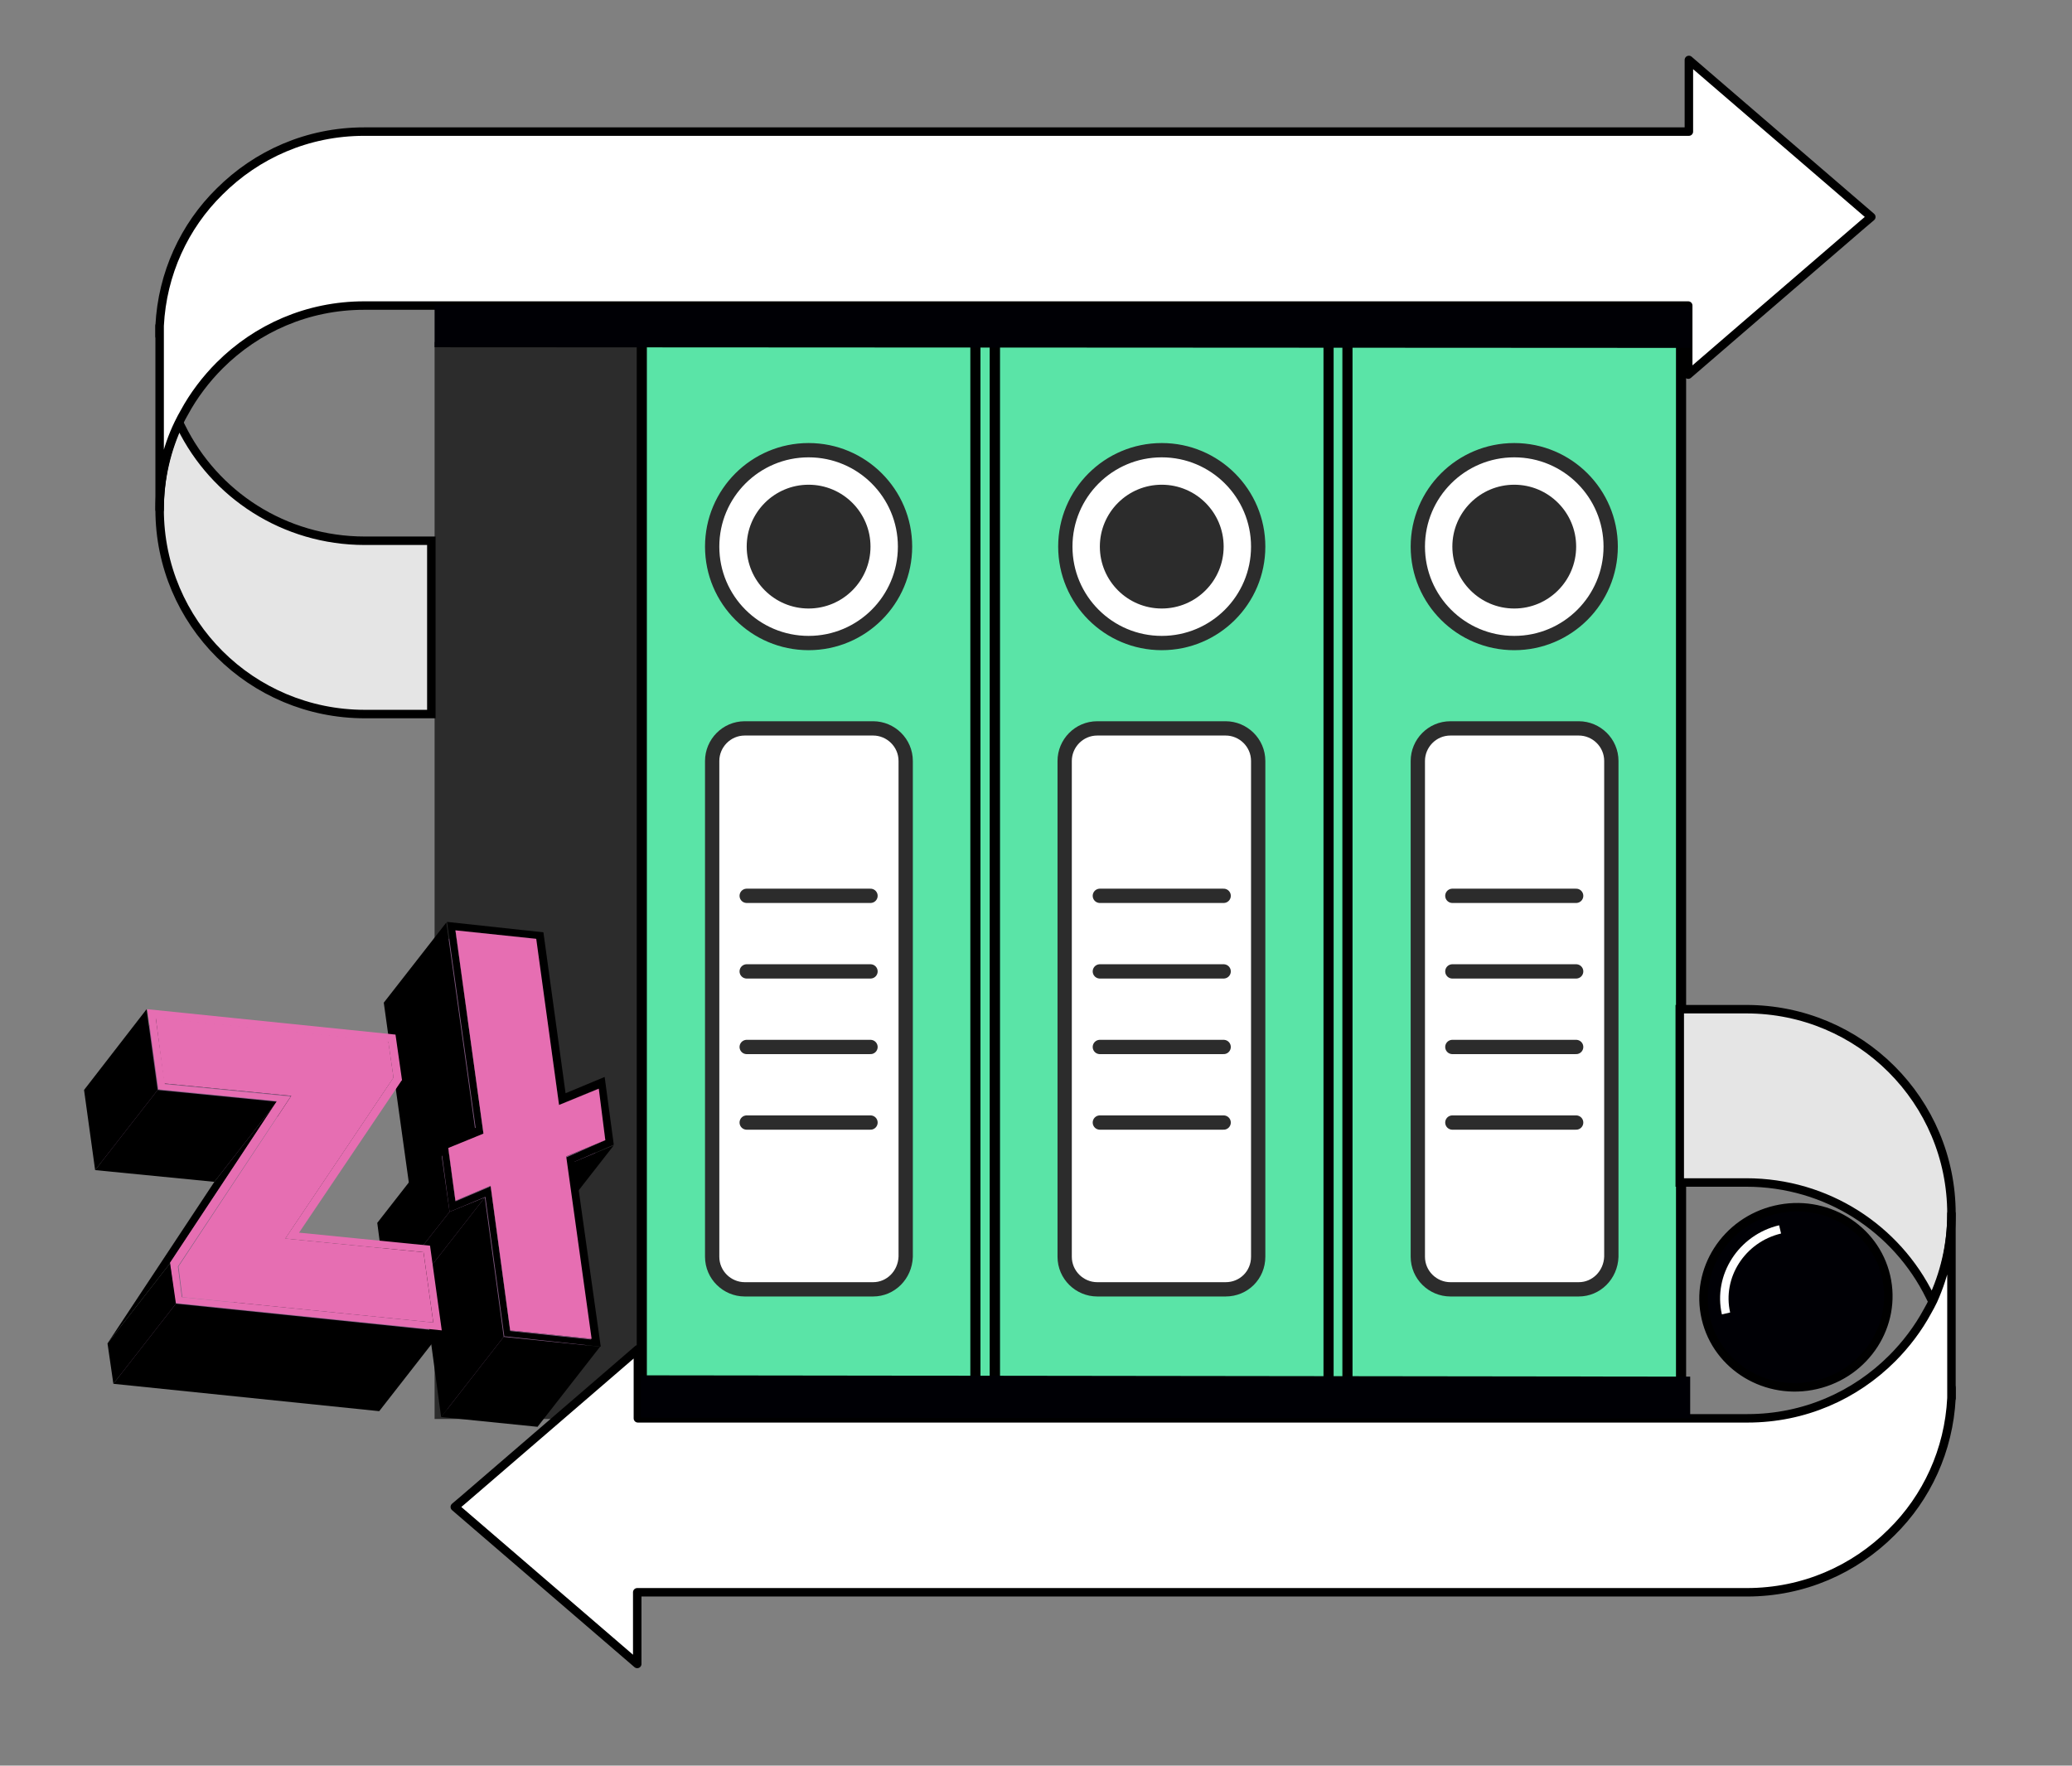 <svg xmlns="http://www.w3.org/2000/svg" xmlns:xlink="http://www.w3.org/1999/xlink" id="Layer_1" x="0px" y="0px" viewBox="0 0 318 271" style="enable-background:new 0 0 318 271;" xml:space="preserve"><rect x="0" y="0" width="318" height="271" fill="#808080" stroke="none"/><style type="text/css">	.st0{fill:none;}	.st1{fill:#5AE4A7;stroke:#000000;stroke-width:1.555;stroke-miterlimit:10;}	.st2{fill:#FFFFFF;stroke:#2C2C2C;stroke-width:2.194;stroke-linecap:round;stroke-linejoin:round;stroke-miterlimit:10;}	.st3{fill:#2C2C2C;}	.st4{fill:none;stroke:#2C2C2C;stroke-width:2.194;stroke-linecap:round;stroke-linejoin:round;stroke-miterlimit:10;}	.st5{enable-background:new    ;}	.st6{fill:#865E86;}	.st7{fill:#815B81;}	.st8{fill:#8C628C;}	.st9{fill:#E66EB2;}	.st10{fill:#7E597F;}	.st11{fill:#000005;stroke:#000000;stroke-width:1.3;stroke-miterlimit:10;}	.st12{fill:none;stroke:#FFFFFF;stroke-width:1.3;stroke-miterlimit:10;}	.st13{fill:#E5E5E5;stroke:#000000;stroke-width:1.3;stroke-miterlimit:10;}	.st14{fill:#FFFFFF;stroke:#000000;stroke-width:1.3;stroke-linejoin:round;}	.st15{fill:#000005;}</style><g id="uuid-fa7e9d41-ca25-4c9b-a404-192ca5a017c0"></g><rect class="st0" width="318" height="271"></rect><g id="Ring_Binders">	<g>		<rect x="175.1" y="52.5" class="st1" width="31.8" height="165.3"></rect>		<rect x="206.8" y="52.5" class="st1" width="51.2" height="165.3"></rect>		<circle class="st2" cx="232.4" cy="83.9" r="14.8"></circle>		<circle class="st3" cx="232.4" cy="83.9" r="9.5"></circle>		<path class="st2" d="M242.3,197.9h-19.7c-2.7,0-5-2.2-5-5v-76.1c0-2.7,2.2-5,5-5h19.7c2.7,0,5,2.2,5,5v76.1   C247.2,195.7,245,197.9,242.3,197.9z"></path>		<g>			<line class="st4" x1="222.9" y1="137.5" x2="241.9" y2="137.5"></line>			<line class="st4" x1="222.9" y1="149.1" x2="241.9" y2="149.1"></line>			<line class="st4" x1="222.9" y1="160.7" x2="241.9" y2="160.7"></line>			<line class="st4" x1="222.9" y1="172.3" x2="241.9" y2="172.3"></line>		</g>	</g>	<g>		<rect x="120.9" y="52.5" class="st1" width="31.8" height="165.3"></rect>		<rect x="152.7" y="52.5" class="st1" width="51.2" height="165.3"></rect>		<circle class="st2" cx="178.3" cy="83.9" r="14.8"></circle>		<circle class="st3" cx="178.3" cy="83.9" r="9.5"></circle>		<path class="st2" d="M188.1,197.9h-19.7c-2.7,0-5-2.2-5-5v-76.1c0-2.7,2.2-5,5-5h19.7c2.7,0,5,2.2,5,5v76.1   C193.1,195.7,190.9,197.9,188.1,197.9z"></path>		<g>			<line class="st4" x1="168.8" y1="137.5" x2="187.8" y2="137.5"></line>			<line class="st4" x1="168.8" y1="149.1" x2="187.8" y2="149.1"></line>			<line class="st4" x1="168.8" y1="160.7" x2="187.8" y2="160.7"></line>			<line class="st4" x1="168.8" y1="172.3" x2="187.8" y2="172.3"></line>		</g>	</g>	<g>		<rect x="66.7" y="52.5" class="st3" width="31.8" height="165.3"></rect>		<rect x="98.5" y="52.5" class="st1" width="51.2" height="165.3"></rect>		<circle class="st2" cx="124.1" cy="83.9" r="14.8"></circle>		<circle class="st3" cx="124.1" cy="83.9" r="9.5"></circle>		<path class="st2" d="M134,197.9h-19.7c-2.7,0-5-2.2-5-5v-76.1c0-2.7,2.2-5,5-5H134c2.7,0,5,2.2,5,5v76.1   C138.9,195.7,136.7,197.9,134,197.9z"></path>		<g>			<line class="st4" x1="114.6" y1="137.5" x2="133.6" y2="137.5"></line>			<line class="st4" x1="114.6" y1="149.1" x2="133.6" y2="149.1"></line>			<line class="st4" x1="114.6" y1="160.7" x2="133.6" y2="160.7"></line>			<line class="st4" x1="114.6" y1="172.3" x2="133.6" y2="172.3"></line>		</g>	</g></g><g>	<g>		<g class="st5">			<g>				<polygon points="82.3,144.1 72.6,156.4 60.3,155.1 69.9,142.8     "></polygon>			</g>			<g>				<polygon points="92.9,175 83.3,187.3 82.2,179.4 91.9,167.1     "></polygon>			</g>			<g>				<polygon points="91.9,167.1 82.2,179.4 76.2,181.9 85.8,169.6     "></polygon>			</g>			<g>				<polygon points="85.8,169.6 76.2,181.9 72.6,156.4 82.3,144.1     "></polygon>			</g>			<g>				<polygon class="st6" points="92.9,175 83.3,187.3 77.3,189.9 86.9,177.5     "></polygon>			</g>			<g>				<polygon points="94.2,175.8 84.6,188.1 78.6,190.7 88.2,178.3     "></polygon>			</g>			<g>				<polygon class="st7" points="74.2,174 64.6,186.3 60.3,155.1 69.9,142.8     "></polygon>			</g>			<g>				<polygon points="72.9,173.2 63.3,185.5 58.9,153.9 68.5,141.6     "></polygon>			</g>			<g>				<polygon points="74.2,174 64.6,186.3 59.2,188.5 68.8,176.2     "></polygon>			</g>			<g>				<polygon class="st6" points="75.3,182 65.7,194.3 60.3,196.6 69.9,184.3     "></polygon>			</g>			<g>				<polygon class="st7" points="69.9,184.3 60.3,196.6 59.2,188.5 68.8,176.2     "></polygon>			</g>			<g>				<polygon class="st7" points="78.3,204.2 68.7,216.5 65.7,194.3 75.3,182     "></polygon>			</g>			<g>				<polygon points="74.4,183.8 64.8,196.1 59.3,198.3 69,186     "></polygon>			</g>			<g>				<polygon points="69,186 59.3,198.3 57.9,187.7 67.5,175.4     "></polygon>			</g>			<g>				<polygon points="90.8,205.5 81.2,217.8 77.3,189.9 86.9,177.5     "></polygon>			</g>			<g>				<polygon class="st8" points="90.8,205.5 81.2,217.8 68.7,216.5 78.3,204.2     "></polygon>			</g>			<g>				<path d="M86.8,167.8l6-2.5l1.4,10.4l-6,2.6l4,28.4l-14.8-1.6l-2.9-21.4L69,186l-1.4-10.6l5.4-2.3l-4.4-31.6l14.8,1.6L86.8,167.8     z M92.9,175l-1.1-7.9l-6,2.5l-3.6-25.5l-12.3-1.3l4.3,31.2l-5.4,2.3l1.1,8.1l5.4-2.3l3,22.2l12.4,1.3l-3.9-27.9L92.9,175"></path>			</g>			<g>				<polygon class="st9" points="82.3,144.1 85.8,169.6 91.9,167.1 92.9,175 86.9,177.5 90.8,205.5 78.3,204.2 75.3,182 69.9,184.3      68.8,176.2 74.2,174 69.9,142.8     "></polygon>			</g>			<g>				<polygon points="77.3,205.2 67.7,217.5 64.8,196.1 74.4,183.8     "></polygon>			</g>			<g>				<polygon points="92.1,206.7 82.5,219 67.7,217.5 77.3,205.2     "></polygon>			</g>		</g>		<g class="st5">			<g>				<polygon points="60.4,165.4 50.7,177.7 50,172.2 59.6,159.8     "></polygon>			</g>			<g>				<polygon points="59.6,159.8 50,172.2 14.2,168.5 23.9,156.2     "></polygon>			</g>			<g>				<polygon class="st8" points="44.7,168.2 35.1,180.5 15.6,178.6 25.2,166.3     "></polygon>			</g>			<g>				<polygon class="st7" points="25.2,166.3 15.6,178.6 14.2,168.5 23.9,156.2     "></polygon>			</g>			<g>				<polygon points="42.5,169.1 32.9,181.4 14.6,179.6 24.2,167.3     "></polygon>			</g>			<g>				<polygon points="24.2,167.3 14.6,179.6 12.9,167.3 22.5,154.9     "></polygon>			</g>			<g>				<polygon points="66.5,203 56.9,215.3 55.4,204.5 65,192.2     "></polygon>			</g>			<g>				<polygon points="43.8,190.1 34.2,202.4 50.7,177.7 60.4,165.4     "></polygon>			</g>			<g>				<polygon points="65,192.2 55.4,204.5 34.2,202.4 43.8,190.1     "></polygon>			</g>			<g>				<polygon class="st10" points="27.4,194.4 17.8,206.7 35.1,180.5 44.7,168.2     "></polygon>			</g>			<g>				<polygon points="26.1,193.9 16.5,206.2 32.9,181.4 42.5,169.1     "></polygon>			</g>			<g>				<polygon class="st8" points="66.5,203 56.9,215.3 18.4,211.4 28,199.1     "></polygon>			</g>			<g>				<polygon class="st7" points="28,199.1 18.4,211.4 17.8,206.7 27.4,194.4     "></polygon>			</g>			<g>				<polygon class="st9" points="59.6,159.8 60.4,165.4 43.8,190.1 65,192.2 66.5,203 28,199.1 27.4,194.4 44.7,168.2 25.2,166.3      23.9,156.2     "></polygon>			</g>			<g>				<path class="st9" d="M45.9,189.2l20.1,2l1.8,13L26.9,200l-0.8-6.2L42.5,169l-18.2-1.8l-1.7-12.3l38.1,3.9l1,7l-0.1,0.1     L45.9,189.2z M66.5,203L65,192.2l-21.2-2.1l16.6-24.7l-0.8-5.5l-35.7-3.6l1.4,10.1l19.3,1.9l-17.3,26.1l0.6,4.7L66.5,203"></path>			</g>			<g>				<polygon points="27,200.1 17.4,212.4 16.5,206.2 26.1,193.9     "></polygon>			</g>			<g>				<polygon points="67.8,204.3 58.2,216.6 17.4,212.4 27,200.1     "></polygon>			</g>		</g>	</g></g><g>			<ellipse transform="matrix(0.974 -0.227 0.227 0.974 -38.001 67.759)" class="st11" cx="275.6" cy="199.1" rx="14.2" ry="13.8"></ellipse>	<path class="st12" d="M264.9,201.6c-1.3-5.7,2.4-11.5,8.3-12.9"></path></g><g>	<path class="st13" d="M299.5,186.3c0,4.8-1.1,9.3-3,13.3c-0.1-0.2-0.2-0.4-0.3-0.6c-5.1-10.4-15.8-17.5-28.2-17.5h-10.2v-26.6H268  C285.5,154.9,299.5,169,299.5,186.3L299.5,186.3z"></path>	<path class="st14" d="M299.5,214.6c0-0.5,0-1.1,0-1.6V214.6L299.5,214.6z"></path></g><g>	<path class="st13" d="M24.5,78.2c0-4.8,1.1-9.3,3-13.3c0.1,0.2,0.2,0.4,0.3,0.6C32.9,75.9,43.6,83,56,83h10.2v26.6H56  C38.6,109.6,24.5,95.6,24.5,78.2L24.5,78.2z"></path>	<path class="st14" d="M24.5,50c0,0.5,0,1.1,0,1.6V50L24.5,50z"></path></g><path class="st14" d="M24.5,78.2V51.6c0-0.5,0-1.1,0-1.6c0.4-8,3.8-15.3,9.2-20.6c5.7-5.7,13.5-9.2,22.2-9.2h203.3v-11l28,24.1 l-1.3,1.1l-18.8,16.2l-8,6.9V46.9H55.9c-8.7,0-16.5,3.5-22.2,9.2c-2.1,2.1-4,4.6-5.4,7.2c-0.3,0.5-0.6,1.1-0.9,1.7 C25.5,68.9,24.5,73.4,24.5,78.2L24.5,78.2z"></path><path class="st14" d="M299.5,186.3V213c0,0.5,0,1.1,0,1.6c-0.4,8-3.8,15.3-9.2,20.6c-5.7,5.7-13.5,9.2-22.2,9.2H97.8v11l-28-24.1 l1.3-1.1L89.9,214l8-6.9v10.6h170.3c8.7,0,16.5-3.5,22.2-9.2c2.1-2.1,4-4.6,5.4-7.2c0.3-0.5,0.6-1.1,0.9-1.7 C298.5,195.6,299.5,191.1,299.5,186.3L299.5,186.3z"></path><polygon class="st15" points="259.4,47 66.7,46.8 66.7,53.3 259.4,53.4 "></polygon><polygon class="st15" points="259.4,211.3 98.3,211.1 98.3,217.6 259.4,217.7 "></polygon></svg>
